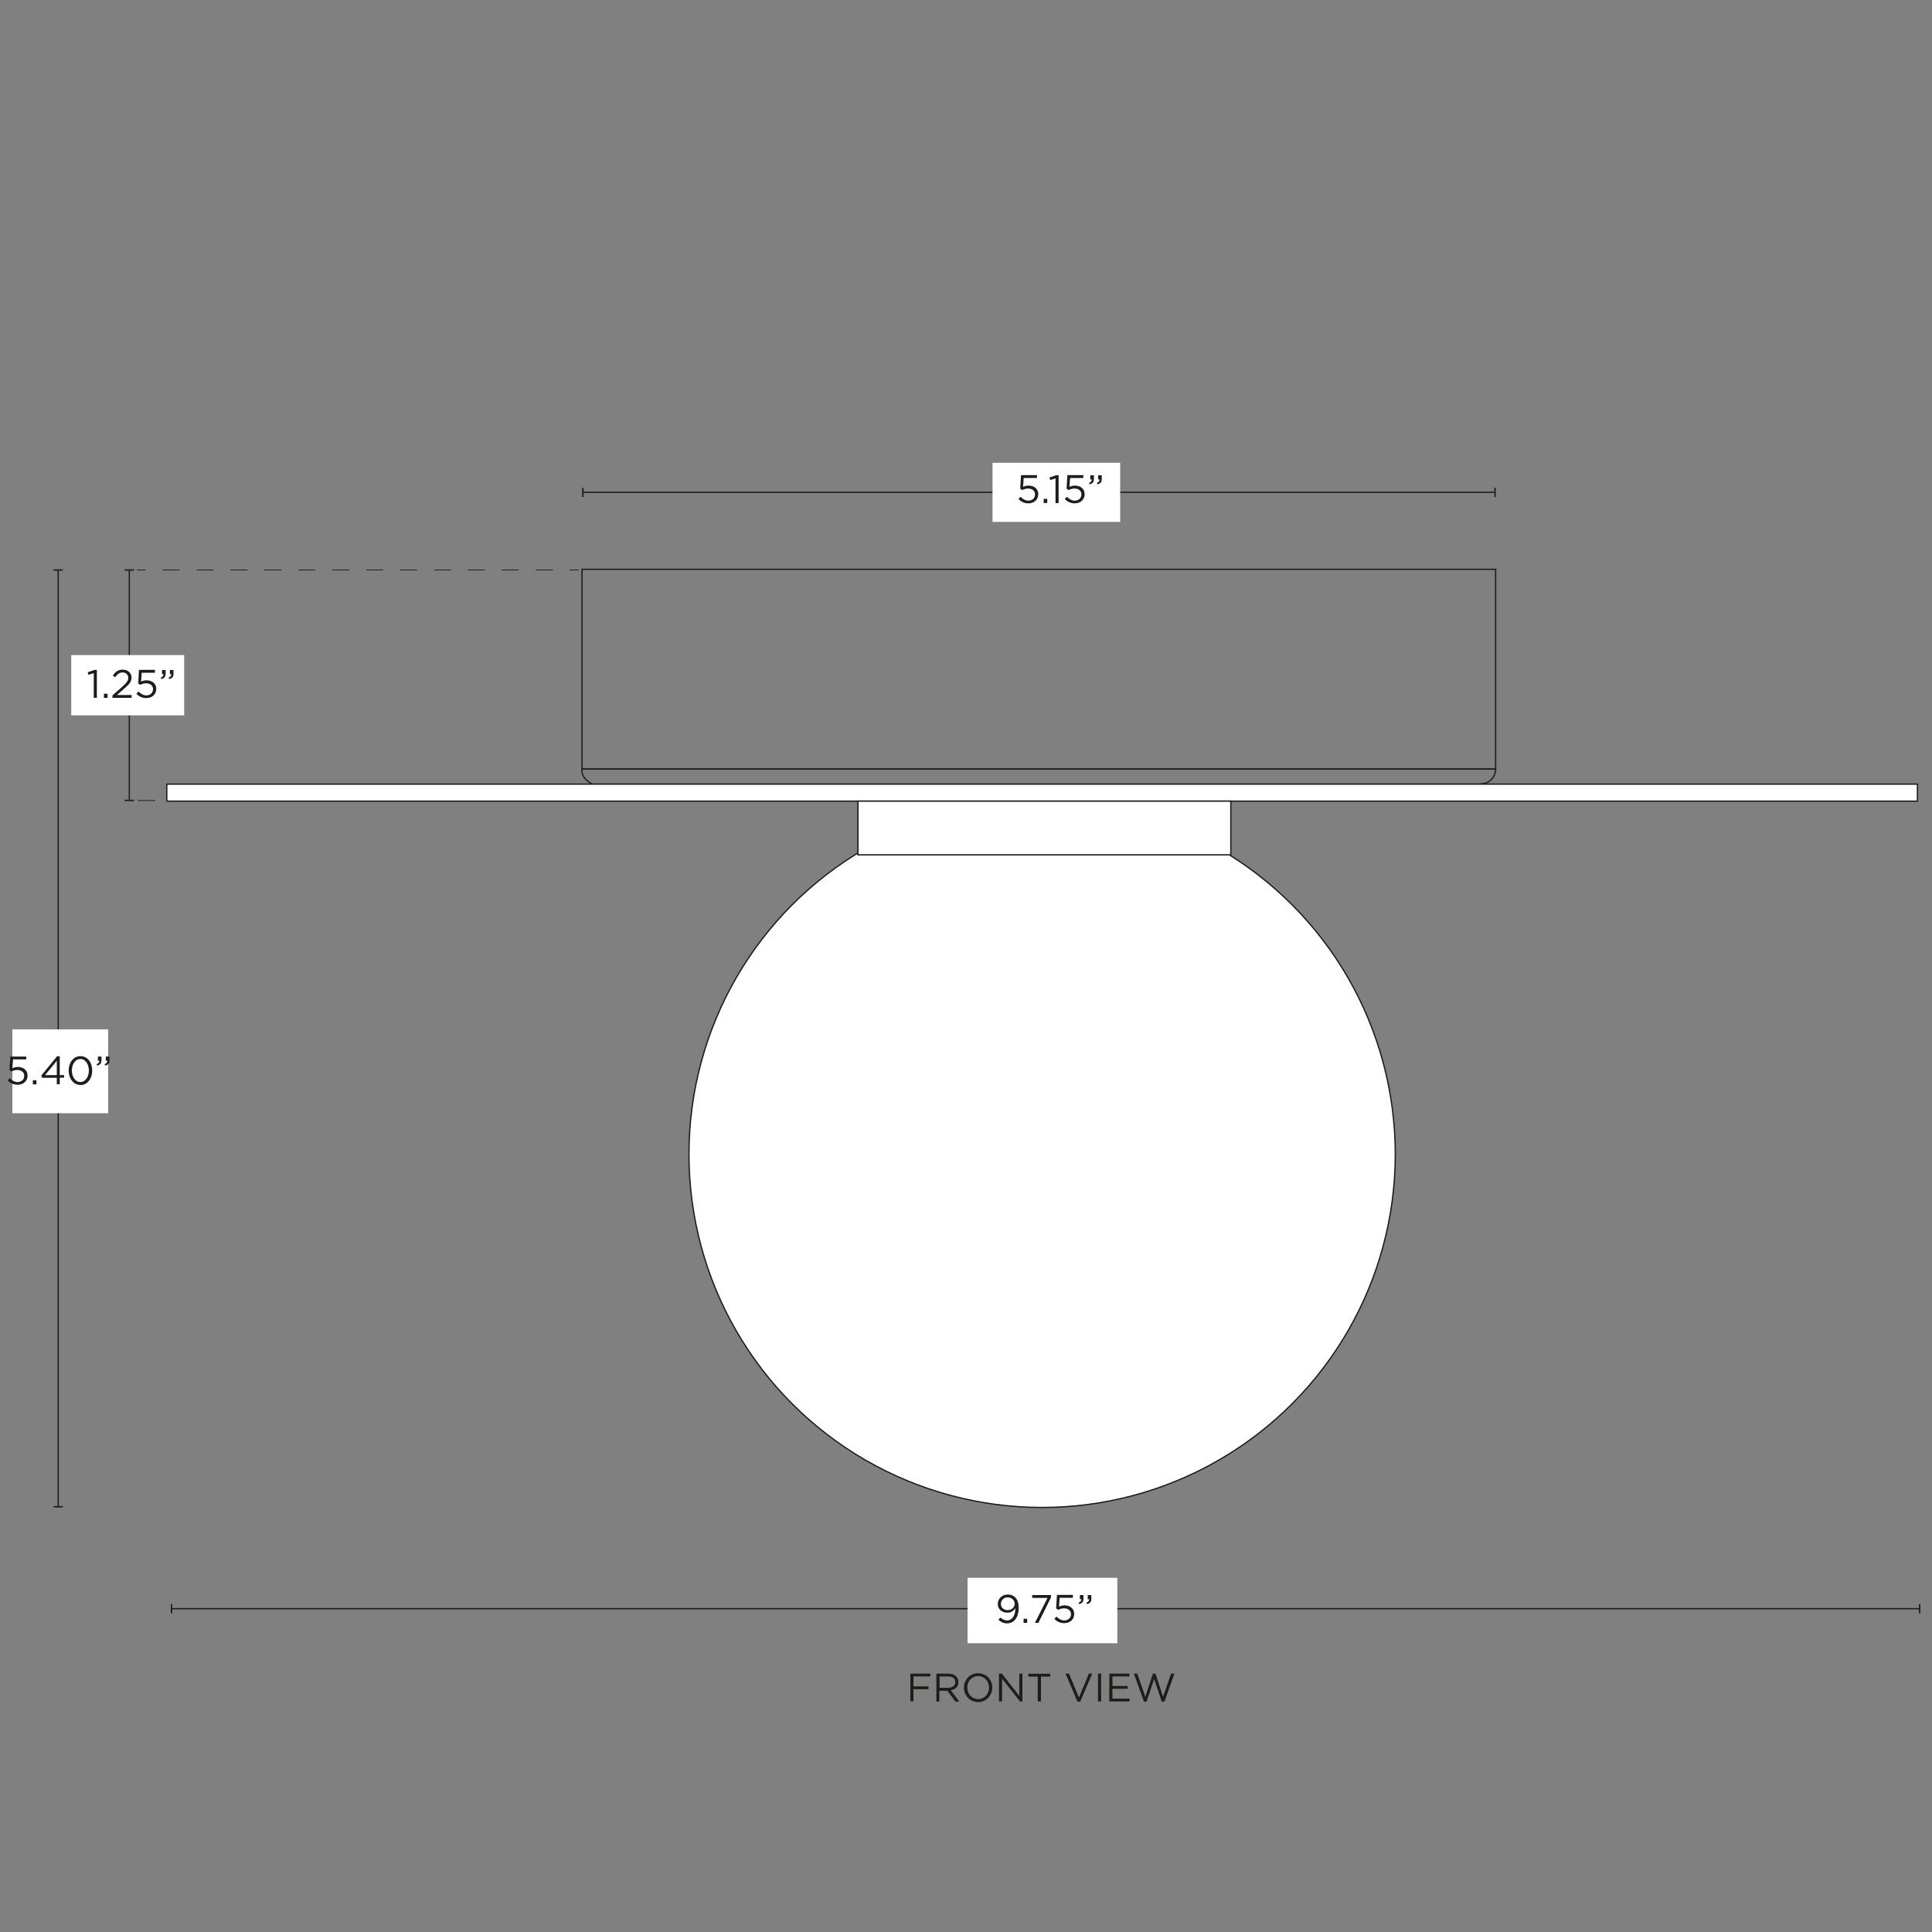 <svg xml:space="preserve" style="enable-background:new 0 0 1500 1500;" viewBox="0 0 1500 1500" height="1500px" width="1500px" y="0px" x="0px" xmlns:xlink="http://www.w3.org/1999/xlink" xmlns="http://www.w3.org/2000/svg" id="Capa_1" version="1.1">
<rect x="0" y="0" width="1500" height="1500" fill="#808080" stroke="none"/>
<style type="text/css">
	.st0{fill:#FFFFFF;stroke:#1D1D1B;stroke-miterlimit:10;}
	.st1{fill:none;stroke:#1D1D1B;stroke-miterlimit:10;}
	.st2{fill:#1D1D1B;}
	.st3{fill:#FFFFFF;}
</style>
<circle r="274.2" cy="896.2" cx="809.1" class="st0"></circle>
<rect height="155.1" width="709.3" class="st1" y="442" x="451.9"></rect>
<path d="M451.9,597.1h709.3c0,0,0.3,11.8-13.7,11.7H459.8C459.8,608.8,450.7,604.4,451.9,597.1L451.9,597.1z" class="st1"></path>
<rect height="13.2" width="1359.2" class="st0" y="608.8" x="129.5"></rect>
<rect height="41.7" width="289.5" class="st0" y="622" x="666.1"></rect>
<g>
	<line y2="382.2" x2="1160.7" y1="382.2" x1="452.6" class="st1"></line>
	<rect height="7.2" width="1.1" class="st2" y="378.7" x="452"></rect>
	<rect height="7.2" width="1.1" class="st2" y="378.7" x="1160.2"></rect>
</g>
<rect height="45.9" width="99.1" class="st3" y="359.3" x="770.6"></rect>
<g>
	<path d="M790.7,387.5l1.6-1.8c1.9,1.8,3.9,3,6.1,3c3.1,0,5.2-2,5.2-4.8v-0.1c0-2.7-2.2-4.5-5.4-4.5
		c-1.8,0-3.3,0.6-4.5,1.2l-1.6-1.1l0.6-10.5h12.4v2.2h-10.3l-0.5,6.9c1.3-0.6,2.5-1,4.3-1c4.2,0,7.5,2.5,7.5,6.6v0.1
		c0,4.2-3.2,7.1-7.7,7.1C795.4,390.9,792.7,389.4,790.7,387.5L790.7,387.5z" class="st2"></path>
	<path d="M810.3,387.3h2.8v3.2h-2.8V387.3z" class="st2"></path>
	<path d="M819.5,371.4l-4.1,1.3l-0.6-2l5.3-1.8h1.8v21.7h-2.4L819.5,371.4L819.5,371.4z" class="st2"></path>
	<path d="M826.7,387.5l1.6-1.8c1.9,1.8,3.9,3,6.1,3c3.1,0,5.2-2,5.2-4.8v-0.1c0-2.7-2.2-4.5-5.4-4.5
		c-1.8,0-3.3,0.6-4.5,1.2l-1.6-1.1l0.6-10.5h12.4v2.2h-10.3l-0.5,6.9c1.3-0.6,2.5-1,4.3-1c4.2,0,7.5,2.5,7.5,6.6v0.1
		c0,4.2-3.2,7.1-7.7,7.1C831.3,390.9,828.6,389.4,826.7,387.5L826.7,387.5z" class="st2"></path>
	<path d="M845.5,374.9c1.5-0.6,2.2-1.4,2.1-2.7h-1.1V369h2.8v2.8c0,2.5-1.1,3.7-3.4,4.2L845.5,374.9L845.5,374.9z
		 M851.6,374.9c1.5-0.6,2.2-1.4,2.1-2.7h-1.1V369h2.8v2.8c0,2.5-1,3.7-3.4,4.2L851.6,374.9L851.6,374.9z" class="st2"></path>
</g>
<g>
	<line y2="621.5" x2="100.4" y1="442.6" x1="100.4" class="st1"></line>
	<rect height="1.1" width="7.2" class="st2" y="442" x="96.8"></rect>
	<rect height="1.1" width="7.2" class="st2" y="620.9" x="96.8"></rect>
</g>
<rect height="46.8" width="87.7" class="st3" y="508.6" x="55.3"></rect>
<g>
	<path d="M72.8,522.6l-4.1,1.3l-0.6-2l5.3-1.8h1.8v21.7h-2.4L72.8,522.6L72.8,522.6z" class="st2"></path>
	<path d="M80.7,538.6h2.8v3.2h-2.8V538.6z" class="st2"></path>
	<path d="M87.3,539.9l7.8-6.9c3.3-3,4.5-4.6,4.5-6.8c0-2.5-2-4.1-4.4-4.1c-2.5,0-4.1,1.3-5.8,3.7l-1.8-1.3
		c1.9-2.9,4-4.6,7.8-4.6s6.7,2.6,6.7,6.1v0.1c0,3.2-1.7,5.1-5.5,8.4l-5.8,5.1h11.4v2.2H87.3L87.3,539.9L87.3,539.9z" class="st2"></path>
	<path d="M105.9,538.7l1.6-1.8c1.9,1.8,3.9,3,6.1,3c3.1,0,5.2-2,5.2-4.8v-0.1c0-2.7-2.2-4.5-5.4-4.5
		c-1.8,0-3.3,0.6-4.5,1.2l-1.6-1.1l0.6-10.5h12.4v2.2h-10.3l-0.5,6.9c1.3-0.6,2.5-1,4.3-1c4.2,0,7.5,2.5,7.5,6.6v0.1
		c0,4.2-3.2,7.1-7.7,7.1C110.6,542.1,107.9,540.7,105.9,538.7L105.9,538.7z" class="st2"></path>
	<path d="M124.8,526.1c1.5-0.6,2.2-1.4,2.1-2.7h-1.1v-3.2h2.8v2.8c0,2.5-1.1,3.7-3.4,4.2L124.8,526.1L124.8,526.1z
		 M130.9,526.1c1.5-0.6,2.2-1.4,2.1-2.7h-1.1v-3.2h2.8v2.8c0,2.5-1,3.7-3.4,4.2L130.9,526.1L130.9,526.1z" class="st2"></path>
</g>
<g>
	<line y2="1169.8" x2="45.2" y1="442.6" x1="45.2" class="st1"></line>
	<rect height="1.1" width="7.2" class="st2" y="442" x="41.6"></rect>
	<rect height="1.1" width="7.2" class="st2" y="1169.3" x="41.6"></rect>
</g>
<rect height="65.1" width="74.4" class="st3" y="799.2" x="9.6"></rect>
<g>
	<path d="M5.9,838.9l1.6-1.8c1.9,1.8,3.9,3,6.1,3c3.1,0,5.2-2,5.2-4.8v-0.1c0-2.7-2.2-4.5-5.4-4.5
		c-1.8,0-3.3,0.6-4.5,1.2l-1.6-1.1L8,820.3h12.4v2.2H10.1l-0.5,6.9c1.3-0.6,2.5-1,4.3-1c4.2,0,7.5,2.5,7.5,6.6v0.1
		c0,4.2-3.2,7.1-7.7,7.1C10.6,842.3,7.9,840.8,5.9,838.9L5.9,838.9z" class="st2"></path>
	<path d="M25.5,838.7h2.8v3.2h-2.8V838.7z" class="st2"></path>
	<path d="M44.1,836.8H32.7l-0.6-1.8l12.2-14.9h2.1v14.6h3.4v2h-3.4v5.1h-2.3V836.8L44.1,836.8z M44.1,834.7v-11.1
		L35,834.7H44.1z" class="st2"></path>
	<path d="M53.3,831.2L53.3,831.2c0-6.1,3.6-11.2,9.2-11.2s9.1,5.1,9.1,11.1v0.1c0,6-3.6,11.2-9.1,11.2
		C56.9,842.3,53.3,837.2,53.3,831.2z M69,831.2L69,831.2c0-4.8-2.6-9-6.6-9s-6.6,4.1-6.6,8.9v0.1c0,4.7,2.6,8.9,6.6,8.9
		S69,835.9,69,831.2L69,831.2z" class="st2"></path>
	<path d="M75,826.2c1.5-0.6,2.2-1.4,2.1-2.7H76v-3.2h2.8v2.8c0,2.5-1.1,3.7-3.4,4.2L75,826.2L75,826.2z M81.2,826.2
		c1.5-0.6,2.2-1.4,2.1-2.7h-1.1v-3.2H85v2.8c0,2.5-1,3.7-3.4,4.2L81.2,826.2L81.2,826.2z" class="st2"></path>
</g>
<g>
	<line y2="1249" x2="1490.4" y1="1249" x1="133.2" class="st1"></line>
	<rect height="7.2" width="1.1" class="st2" y="1245.4" x="132.6"></rect>
	<rect height="7.2" width="1.1" class="st2" y="1245.4" x="1489.9"></rect>
</g>
<rect height="50.8" width="116.3" class="st3" y="1225" x="751.2"></rect>
<g>
	<path d="M775.2,1257.7l1.4-1.9c1.8,1.5,3.4,2.3,5.3,2.3c3.9,0,6.5-3.9,6.4-9.5c-1.2,1.9-3.1,3.5-6.1,3.5
		c-4.4,0-7.5-2.8-7.5-6.7v-0.1c0-4.1,3.2-7.3,7.8-7.3c2.5,0,4.3,0.8,5.7,2.2c1.6,1.6,2.7,4,2.7,8.4v0.1c0,6.9-3.6,11.7-9,11.7
		C779,1260.4,777,1259.2,775.2,1257.7L775.2,1257.7z M787.8,1245.2L787.8,1245.2c0-2.8-2.2-5-5.5-5c-3.2,0-5.2,2.4-5.2,5.1v0.1
		c0,2.7,2.2,4.7,5.3,4.7C785.8,1250,787.8,1247.6,787.8,1245.2L787.8,1245.2z" class="st2"></path>
	<path d="M794.7,1256.8h2.8v3.2h-2.8V1256.8z" class="st2"></path>
	<path d="M813.3,1240.6h-11.9v-2.2h14.6v1.8l-9.8,19.8h-2.7L813.3,1240.6L813.3,1240.6z" class="st2"></path>
	<path d="M818.6,1256.9l1.6-1.8c1.9,1.8,3.9,3,6.1,3c3.1,0,5.2-2,5.2-4.8v-0.1c0-2.7-2.2-4.5-5.4-4.5
		c-1.8,0-3.3,0.6-4.5,1.2l-1.6-1.1l0.6-10.5H833v2.2h-10.3l-0.5,6.9c1.3-0.6,2.5-1,4.3-1c4.2,0,7.5,2.5,7.5,6.6v0.1
		c0,4.2-3.2,7.1-7.7,7.1C823.2,1260.3,820.5,1258.9,818.6,1256.9L818.6,1256.9z" class="st2"></path>
	<path d="M837.4,1244.3c1.5-0.6,2.2-1.4,2.1-2.7h-1.1v-3.2h2.8v2.8c0,2.5-1.1,3.7-3.4,4.2L837.4,1244.3L837.4,1244.3z
		 M843.5,1244.3c1.5-0.6,2.2-1.4,2.1-2.7h-1.1v-3.2h2.8v2.8c0,2.5-1,3.7-3.4,4.2L843.5,1244.3L843.5,1244.3z" class="st2"></path>
</g>
<g>
	<path d="M706.8,1299.4h15.5v2.2h-13.1v7.7h11.7v2.2h-11.7v9.4h-2.4V1299.4L706.8,1299.4z" class="st2"></path>
	<path d="M727,1299.4h9.3c2.7,0,4.8,0.8,6.1,2.2c1,1,1.7,2.6,1.7,4.3v0.1c0,3.6-2.5,5.7-5.9,6.3l6.6,8.8h-3l-6.3-8.4
		h-6.2v8.4H727L727,1299.4L727,1299.4z M736.1,1310.4c3.2,0,5.6-1.7,5.6-4.4v-0.1c0-2.7-2-4.3-5.5-4.3h-6.7v8.8L736.1,1310.4
		L736.1,1310.4z" class="st2"></path>
	<path d="M748.4,1310.3L748.4,1310.3c0-6,4.5-11.2,11-11.2s11,5.2,11,11.1v0.1c0,5.9-4.5,11.2-11,11.2
		C752.8,1321.4,748.4,1316.2,748.4,1310.3z M767.9,1310.3L767.9,1310.3c0-5-3.6-9-8.5-9s-8.4,3.9-8.4,8.9v0.1c0,4.9,3.6,8.9,8.5,8.9
		C764.4,1319.1,767.9,1315.2,767.9,1310.3z" class="st2"></path>
	<path d="M775.5,1299.4h2.3l13.6,17.3v-17.3h2.4v21.6h-1.9l-13.9-17.7v17.7h-2.4V1299.4z" class="st2"></path>
	<path d="M805.6,1301.7h-7.2v-2.2h17v2.2h-7.2v19.3h-2.5V1301.7z" class="st2"></path>
	<path d="M827.3,1299.4h2.7l7.7,18.6l7.7-18.6h2.6l-9.3,21.7h-2.2L827.3,1299.4L827.3,1299.4z" class="st2"></path>
	<path d="M852.5,1299.4h2.4v21.6h-2.4V1299.4z" class="st2"></path>
	<path d="M861.3,1299.4h15.6v2.2h-13.2v7.4h11.8v2.2h-11.8v7.6H877v2.2h-15.8L861.3,1299.4L861.3,1299.4z" class="st2"></path>
	<path d="M880.3,1299.4h2.7l6.2,18l5.9-18h2l5.9,18l6.2-18h2.6l-7.7,21.7h-2.1l-5.9-17.5l-5.9,17.5h-2L880.3,1299.4
		L880.3,1299.4z" class="st2"></path>
</g>
<g>
	<rect height="0.6" width="6.8" class="st2" y="442.2" x="106.3"></rect>
	<path d="M429.2,442.8H416v-0.6h13.2V442.8z M402.8,442.8h-13.2v-0.6h13.2V442.8z M376.5,442.8h-13.2v-0.6h13.2V442.8z
		 M350.2,442.8H337v-0.6h13.2V442.8z M323.8,442.8h-13.2v-0.6h13.2V442.8z M297.5,442.8h-13.2v-0.6h13.2V442.8z M271.1,442.8H258
		v-0.6h13.2V442.8z M244.8,442.8h-13.2v-0.6h13.2V442.8z M218.5,442.8h-13.2v-0.6h13.2V442.8z M192.1,442.8h-13.2v-0.6h13.2V442.8z
		 M165.8,442.8h-13.2v-0.6h13.2V442.8z M139.4,442.8h-13.2v-0.6h13.2V442.8z" class="st2"></path>
	<rect height="0.6" width="6.8" class="st2" y="442.2" x="442.4"></rect>
</g>
<rect height="0.6" width="13.6" class="st2" y="621.2" x="107"></rect>
</svg>

